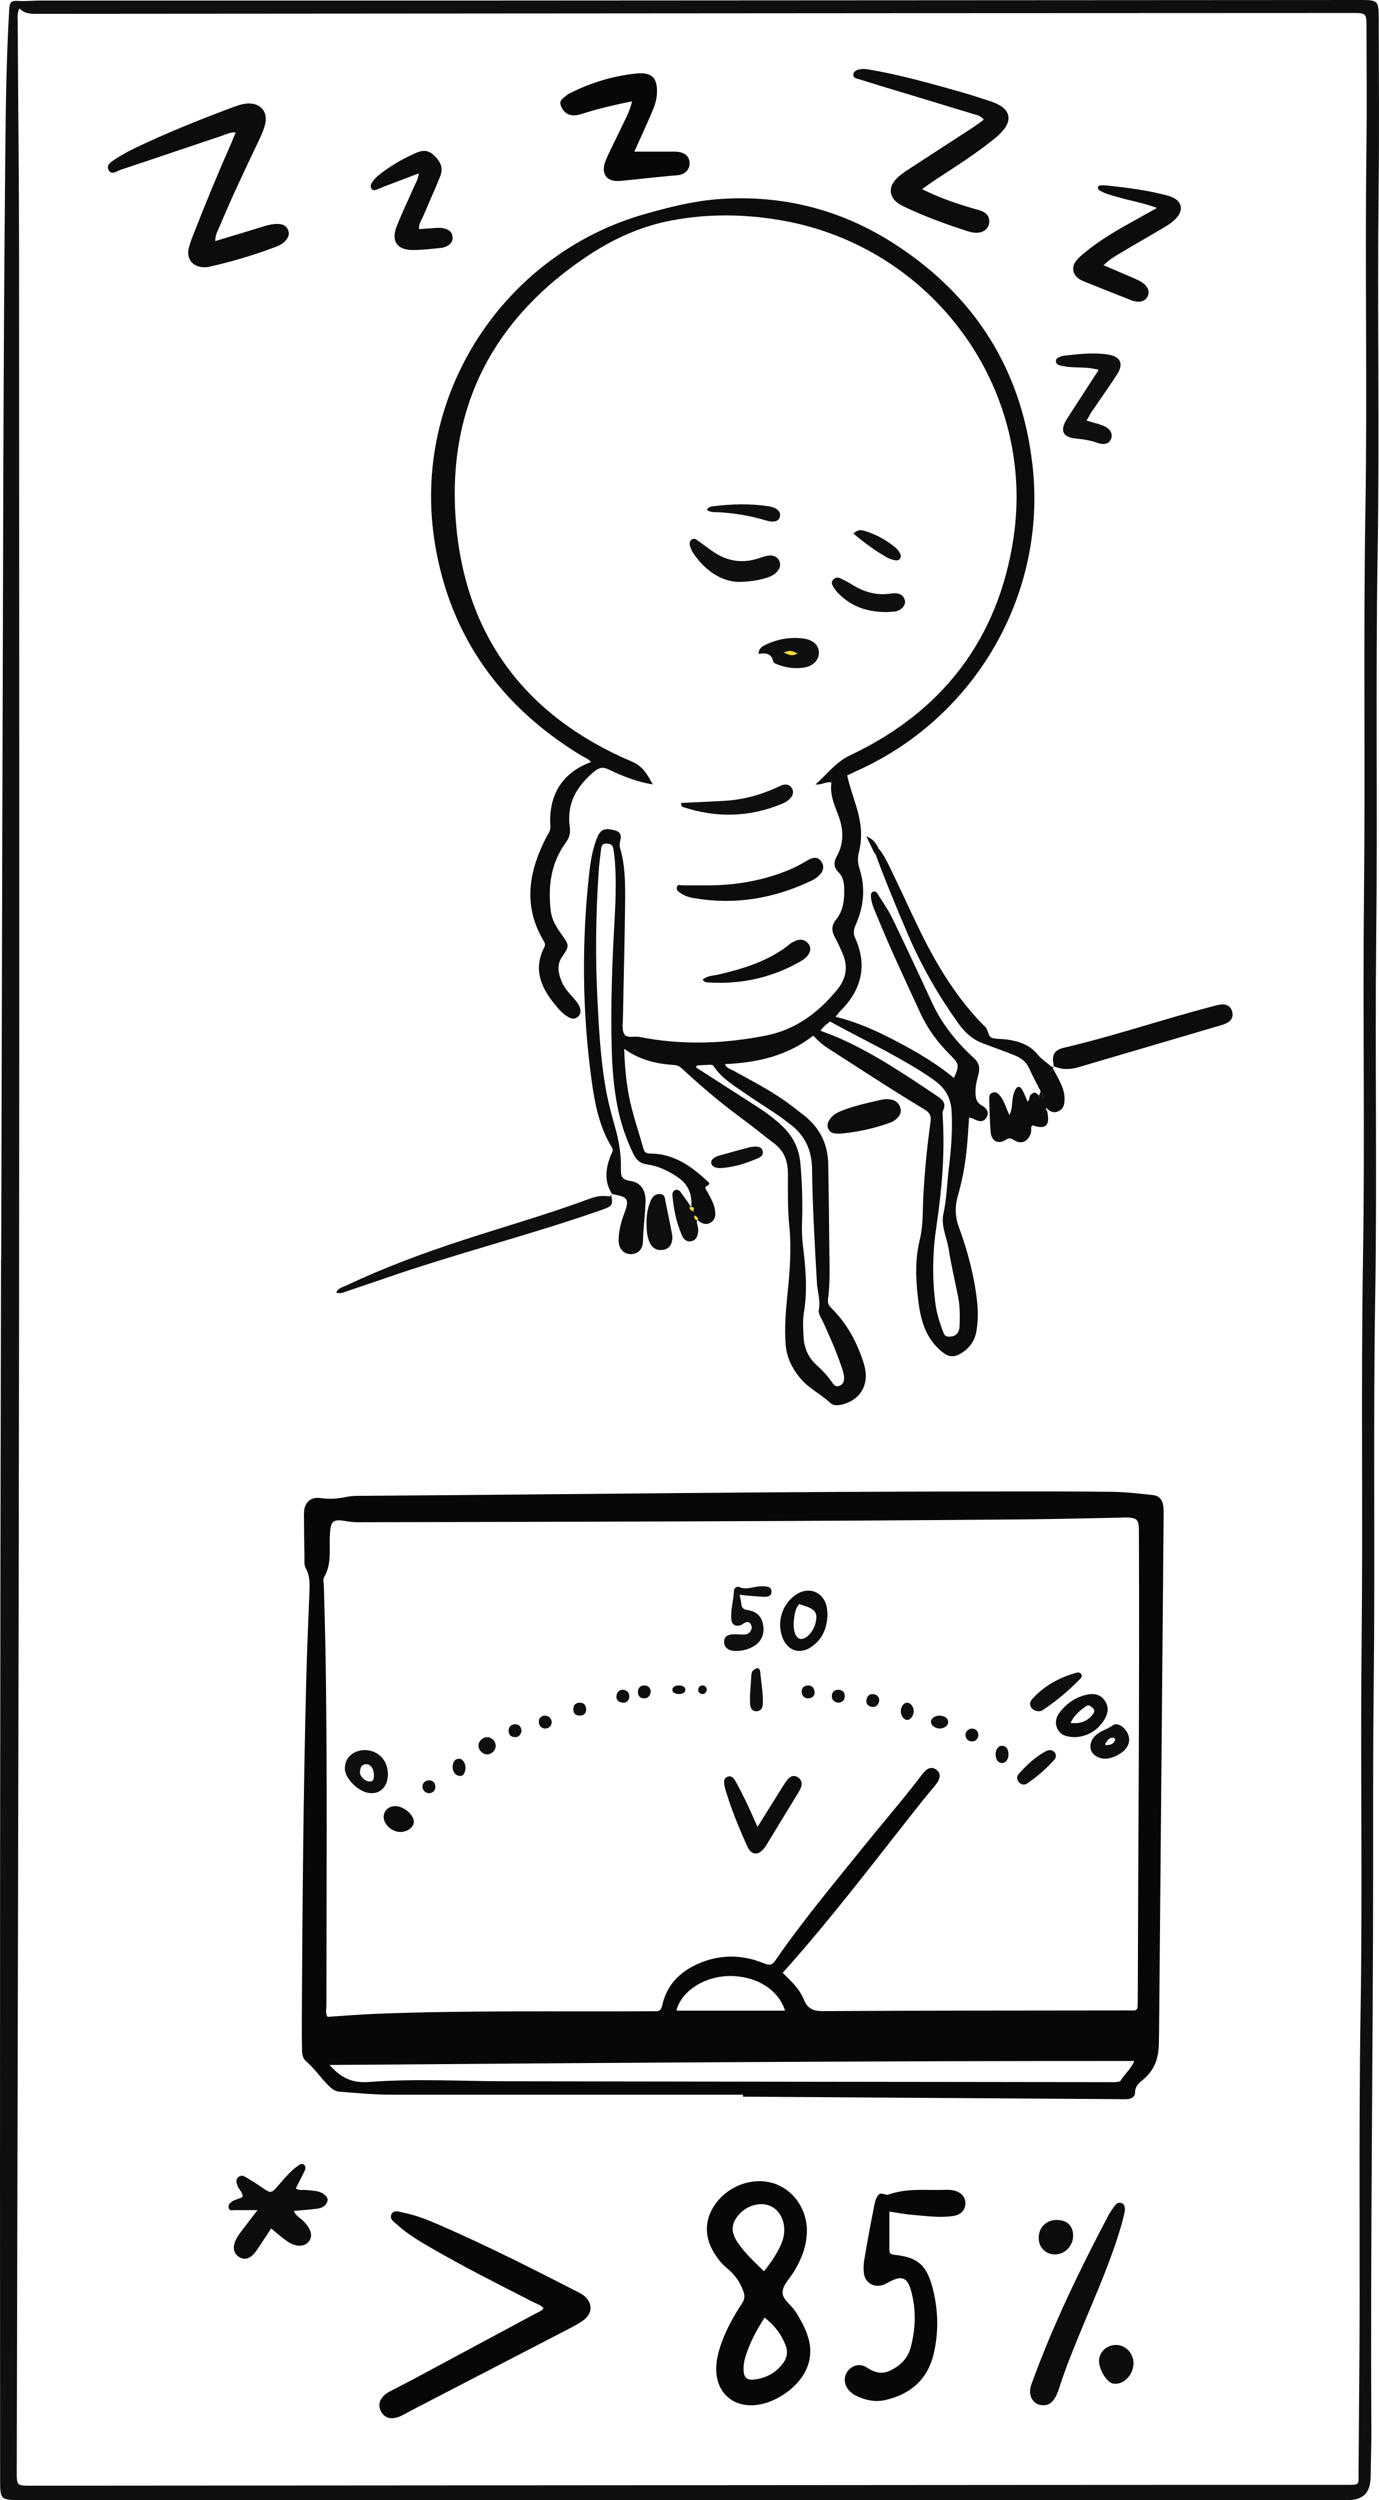 <svg width="320" height="580" viewBox="0 0 320 580" fill="none" xmlns="http://www.w3.org/2000/svg">
<path d="M0.275 292.235C0.439 230.989 0.579 169.731 0.778 108.485C0.86 82.805 1.012 57.137 1.269 31.458C1.374 21.664 1.573 11.859 2.145 2.078C2.227 0.63 2.578 0.105 4.097 0.21C5.862 0.327 7.639 0.128 9.404 0.128C42.784 0.128 76.153 0.128 109.533 0.128C178.258 0.082 246.971 0.035 315.683 0C319.727 0 319.926 0.14 319.938 4.214C319.961 17.381 320.078 30.547 319.914 43.714C319.587 71.997 320.148 100.291 319.681 128.574C319.19 158.245 319.681 187.929 319.353 217.601C319.049 245.323 319.575 273.057 319.12 300.78C318.629 330.918 319.12 361.057 318.769 391.196C318.605 405.67 318.652 420.132 318.64 434.606C318.617 477.444 317.986 520.283 318.231 563.121C318.255 566.95 318.114 570.767 318.056 574.596C317.998 578.342 316.35 580 312.598 580C248.373 580 184.137 580 119.912 580C81.576 580 43.252 579.977 4.915 579.977C0.077 579.977 0.03 579.93 0.03 575.167C-0.04 480.865 0.007 386.562 0.24 292.259L0.275 292.235ZM4.483 1.961C3.922 3.245 4.109 4.272 4.109 5.253C4.202 23.182 4.413 41.099 4.425 59.028C4.46 141.659 4.518 224.289 4.425 306.919C4.331 395.713 4.074 484.506 3.887 573.288C3.887 576.65 3.863 576.65 7.335 576.65C82.593 576.592 157.851 576.533 233.109 576.475C259.57 576.451 286.02 576.451 312.481 576.451C315.602 576.451 315.228 576.487 315.251 573.767C315.298 567.604 315.333 561.452 315.391 555.289C315.695 525.606 315.239 495.934 315.73 466.25C316.198 437.781 315.66 409.311 315.964 380.83C316.291 351.345 315.8 321.849 316.279 292.364C316.747 264.081 316.209 235.798 316.513 207.504C316.84 177.925 316.35 148.335 316.84 118.757C317.308 90.661 316.712 62.553 317.086 34.458C317.203 25.119 317.109 15.781 317.098 6.443C317.098 3.012 317.098 3.012 313.556 3.012C278.493 3.023 243.441 3.035 208.377 3.058C142.002 3.105 75.627 3.163 9.252 3.21C7.604 3.21 5.932 3.408 4.471 1.938L4.483 1.961Z" fill="#0F0F0F"/>
<path d="M172.4 485.946C145.186 485.946 117.961 485.946 90.747 485.946C86.728 485.946 82.742 485.546 78.734 485.238C77.614 485.146 76.918 484.495 76.198 483.787C74.383 481.994 72.955 479.835 71.002 478.156C70.18 477.448 70.089 476.397 70.077 475.381C70.054 473.188 70.02 470.995 70.032 468.802C70.18 442.314 70.386 415.815 71.071 389.339C71.231 382.943 71.539 376.558 71.767 370.174C71.847 368.003 72.087 365.822 70.922 363.766C70.557 363.115 70.66 362.155 70.648 361.344C70.591 358.055 70.546 354.765 70.534 351.476C70.534 350.379 70.625 349.283 71.436 348.403C72.27 347.501 73.286 347.387 74.451 347.547C76.461 347.832 78.448 347.684 80.435 347.261C81.234 347.09 82.068 347.033 82.879 347.021C132.659 346.69 182.427 345.971 232.206 346.005C240.886 346.005 249.565 345.971 258.232 346.085C261.35 346.13 264.479 346.507 267.585 346.839C268.887 346.976 269.71 347.867 269.915 349.192C270.029 349.911 270.029 350.642 270.029 351.373C269.675 391.384 269.321 431.395 268.967 471.406C268.967 472.319 268.91 473.233 268.91 474.147C268.887 477.391 267.928 480.189 265.359 482.359C264.422 483.147 263.394 483.89 263.394 485.432C263.394 486.46 262.481 486.951 261.464 486.985C260.642 487.019 259.82 486.985 258.998 486.974C230.139 486.78 201.27 486.597 172.411 486.403C172.411 486.254 172.411 486.106 172.411 485.957L172.4 485.946ZM181.627 457.677C183.512 459.538 185.51 461.332 186.515 463.844C187.337 465.889 188.628 466.563 190.9 466.551C214.551 466.414 238.213 466.426 261.864 466.391C262.229 466.391 262.595 466.392 262.96 466.414C263.634 466.449 263.965 466.117 263.988 465.466C264.011 464.918 264.022 464.37 264.022 463.822C264.114 427.648 264.456 391.475 264.285 355.302C264.274 352.424 263.954 352.093 261.03 352.024C260.756 352.024 260.482 352.058 260.208 352.07C252.899 352.207 245.602 352.401 238.293 352.47C186.595 352.938 134.908 353.029 83.21 353.143C82.297 353.143 81.406 353.075 80.492 352.915C77.192 352.321 76.746 352.789 76.552 356.01C76.347 359.323 77.066 362.772 75.205 365.89C74.885 366.427 75.148 367.33 75.159 368.049C75.296 373.532 75.468 379.003 75.559 384.485C75.981 411.338 75.753 438.202 75.742 465.055C75.742 466.015 75.456 467.031 75.993 467.876C79.921 467.625 83.736 467.317 87.561 467.168C108.38 466.357 129.198 466.7 150.028 466.586C150.668 466.586 151.307 466.563 151.947 466.586C152.872 466.631 153.397 466.414 153.637 465.329C154.768 460.121 158.251 456.957 163.047 455.141C167.775 453.348 172.537 453.553 177.208 455.438C178.316 455.883 179.035 456.089 179.903 454.833C186.173 445.718 193.276 437.243 200.208 428.642C204.787 422.954 209.583 417.437 214.003 411.612C215.145 410.104 216.173 409.796 217.212 410.504C218.354 411.292 218.343 412.526 217.121 414.045C216.036 415.393 214.894 416.706 213.82 418.065C203.257 431.361 193.059 444.953 181.616 457.677H181.627ZM76.472 479.036C79.282 482.245 81.954 483.273 85.688 482.988C96.252 482.177 106.861 482.805 117.447 482.828C164.109 482.919 210.771 482.965 257.433 483.033C257.981 483.033 258.529 483.067 259.078 483.01C259.42 482.976 259.923 482.908 260.06 482.679C260.939 481.16 262.435 480.029 263.2 478.122C200.95 478.099 138.985 478.567 76.461 479.047L76.472 479.036ZM182.176 466.449C180.622 461.446 175.266 458.271 169.031 458.419C163.287 458.556 158.091 461.96 156.949 466.449H182.176Z" fill="#070707"/>
<path d="M160.391 280.518C160.679 277.568 160.07 275.055 157.426 273.207C155.196 271.646 152.759 270.487 150.15 270.131C148.23 269.867 147.483 268.789 146.828 267.411C145.138 263.842 143.908 260.101 143.184 256.21C142.379 251.872 142.057 247.488 141.942 243.081C141.701 233.636 142.011 224.202 142.54 214.757C142.827 209.73 143.057 204.681 142.678 199.631C142.609 198.724 142.471 197.818 142.333 196.911C142.207 196.039 141.644 195.74 140.793 195.695C139.747 195.626 139.563 196.303 139.471 197.06C139.276 198.701 139.057 200.343 138.942 201.984C138.253 212.06 138.126 222.136 138.655 232.224C138.988 238.732 139.345 245.216 140.414 251.654C140.942 254.822 141.701 257.932 142.598 261.019C143.575 264.37 144.195 267.779 144.08 271.29C144.034 272.828 144.333 273.7 146.264 273.964C148.713 274.297 149.874 276.168 149.805 278.727C149.713 281.837 149.253 284.925 149.196 288.058C149.161 289.963 147.805 291.042 146.184 290.938C144.586 290.823 143.529 289.595 143.552 287.667C143.575 285.544 144.115 283.478 144.862 281.505C146.264 277.821 145.391 277.683 142.046 277.006L142.069 277.052C140.126 274.091 140.529 271.049 141.747 267.985C141.977 267.411 142.437 266.941 142 266.218C139 261.329 137.977 255.786 137.23 250.265C135.115 234.554 134.977 218.797 136.678 203.028C136.977 200.205 137.402 197.382 138.414 194.696C139.264 192.447 140.115 192.034 142.414 192.561C143.782 192.871 144.287 193.514 143.965 194.891C143.816 195.545 143.713 196.119 143.897 196.762C145.103 200.87 145.103 205.117 145.057 209.317C144.977 218.223 144.713 227.117 144.563 236.023C144.54 237.308 144.276 238.789 144.816 239.822C145.437 240.992 147.115 240.304 148.322 240.545C158.196 242.519 168.093 242.163 177.898 240.201C184.645 238.846 189.91 234.91 194.232 229.642C196.37 227.048 196.864 224.271 195.519 221.184C194.967 219.921 194.416 218.659 193.749 217.466C192.956 216.031 192.898 214.711 193.967 213.391C195.715 211.257 195.967 208.709 195.898 206.115C195.864 204.738 195.646 203.395 194.554 202.328C193.508 201.307 193.393 200.021 194.105 198.782C195.956 195.557 195.738 192.229 194.462 188.958C193.519 186.548 192.553 184.195 192.933 181.532C191.657 181.246 190.726 182.152 189.232 181.98C191.979 179.581 193.91 176.816 197.209 175.255C218.646 165.144 231.612 148.319 235.164 124.953C240.452 90.088 216.474 57.402 181.668 51.182C172.978 49.633 164.3 49.518 155.633 51.182C148.667 52.513 142.31 55.428 136.471 59.296C114.735 73.688 103.93 94.047 105.711 119.995C107.562 147.034 121.608 166.074 146.736 176.724C149.184 177.757 150.311 179.822 151.483 181.98C147.874 181.383 144.563 180.109 141.379 178.572C140.011 177.906 139.161 177.94 137.885 178.996C133.781 182.416 131.436 186.456 132.229 191.93C132.425 193.284 132.08 194.421 131.264 195.522C127.815 200.251 127.16 205.622 127.792 211.245C128.034 213.403 129.16 215.193 130.425 216.926C132.126 219.267 132.126 219.508 130.425 221.987C129.172 223.812 129.54 225.648 130.252 227.496C130.781 228.885 131.724 230.021 132.712 231.123C133.39 231.869 134.092 232.592 134.482 233.556C134.827 234.393 134.816 235.197 134.149 235.839C133.448 236.517 132.655 236.379 131.862 235.931C130.551 235.185 129.597 234.061 128.678 232.924C125.471 228.976 123.712 224.742 126.31 219.761C126.7 219.003 126.31 218.556 125.999 218.016C121.298 209.914 122.769 201.995 126.792 194.191C127.206 193.388 127.781 192.791 127.712 191.724C127.229 184.39 130.528 179.203 137.138 176.793C136.563 176.012 135.666 175.748 134.919 175.301C116.286 163.973 104.493 147.757 100.941 126.216C95.205 91.488 117.148 58.894 149.552 49.679C155.207 48.072 160.886 46.626 166.794 46.19C181.622 45.111 195.301 48.634 207.692 56.668C226.405 68.787 237.21 86.048 239.624 108.197C242.866 137.853 226.405 166.28 199.22 178.652C198.324 179.065 197.439 179.501 196.6 179.891C197.439 183.862 199.163 187.443 199.669 191.379C199.945 193.514 199.841 195.614 199.324 197.657C198.968 199.046 199.025 200.216 199.473 201.605C200.864 205.966 200.45 210.316 198.6 214.482C198.117 215.56 197.933 216.467 198.427 217.569C201.37 224.076 199.887 229.711 194.933 234.623C194.611 234.944 194.347 235.312 193.887 235.874C199.117 237.159 203.818 239.328 208.405 241.761C212.945 244.171 217.37 246.765 221.359 250.07C222.67 247.155 222.589 246.822 220.532 244.768C217.646 241.899 215.255 238.709 213.543 234.967C210.14 227.553 206.634 220.174 203.554 212.622C202.968 211.188 202.255 209.776 202.117 208.192C202.071 207.642 202.037 207.01 202.703 206.827C203.232 206.678 203.531 207.16 203.761 207.538C204.876 209.329 206.117 211.062 207.037 212.955C210.186 219.474 213.255 226.038 216.29 232.615C218.6 237.618 221.98 241.796 226.014 245.468C227.118 246.478 227.417 247.557 227.118 248.911C226.819 250.254 226.382 251.574 226.371 252.962C226.371 254.317 226.313 255.613 227.831 256.451C228.773 256.968 229.67 257.943 228.957 259.183C228.152 260.56 226.957 260.112 225.831 259.527C225.601 259.412 225.325 259.378 224.877 259.252C224.716 261.581 224.589 263.819 224.382 266.046C224.037 269.89 223.348 273.678 222.279 277.384C221.566 279.852 221.601 282.228 222.497 284.649C224.601 290.341 226.129 296.194 226.773 302.243C227.003 304.446 226.946 306.638 226.578 308.83C226.187 311.16 224.888 312.87 222.876 314.04C220.945 315.165 219.635 314.591 218.037 313.122C214.267 309.679 213.439 305.146 212.945 300.498C212.485 296.217 212.37 291.925 213.428 287.644C214.267 284.247 214.083 280.713 214.278 277.235C214.577 271.635 215.118 266.069 215.899 260.525C216.095 259.125 216.06 258.299 214.462 257.335C206.91 252.802 199.554 247.936 192.128 243.184C190.887 242.393 189.795 241.417 188.714 240.258C182.726 244.952 175.748 246.524 168.219 246.868C168.622 247.821 169.415 247.959 170.001 248.28C174.105 250.529 178.277 252.687 182.116 255.372C183.622 256.428 185.059 257.576 186.507 258.701C190.22 261.593 192.128 265.414 192.197 270.108C192.301 276.443 192.393 282.778 192.439 289.113C192.473 293.245 192.68 297.377 192.14 301.485C192.013 302.472 192.427 302.989 193.048 303.597C196.657 307.166 198.945 311.55 200.45 316.324C201.91 320.915 199.83 324.691 195.531 325.804C194.473 326.079 193.381 326.148 192.645 325.448C190.461 323.382 187.657 322.097 185.691 319.721C183.76 317.369 182.519 314.855 182.3 311.791C182.036 308.015 182.312 304.297 182.703 300.533C183.254 295.162 183.703 289.779 183.151 284.339C182.76 280.426 182.829 276.455 182.84 272.507C182.84 269.5 182.139 267.101 179.507 265.15C177.243 263.475 175.082 261.627 172.783 259.952C167.817 256.314 163.081 252.377 158.575 248.177C157.955 247.591 157.38 247.132 156.472 247.075C152.414 246.811 148.517 245.962 144.851 243.311C144.989 248.291 145.483 252.813 146.621 257.243C147.425 260.342 148.46 263.395 149.31 266.482C149.552 267.377 150 267.606 150.862 267.606C156.207 267.618 160.253 270.395 163.955 273.85C164.346 274.205 165.139 274.584 163.966 275.158C163.288 275.491 163.966 276.111 164.196 276.558C164.84 277.775 165.541 278.968 165.84 280.334C166.104 281.539 166.15 282.79 164.989 283.582C163.92 284.305 162.886 283.857 161.955 283.134L162.012 283.192C161.92 282.905 161.782 282.664 161.437 282.629V282.652C161.242 282.285 161.437 281.723 160.886 281.527L160.909 281.55C160.748 281.172 161.322 280.426 160.368 280.437L160.414 280.575L160.391 280.518ZM161.69 247.178C161.633 247.327 161.587 247.477 161.529 247.637C166.15 250.61 170.771 253.582 175.403 256.555C177.645 258.001 179.806 259.538 181.714 261.421C184.105 263.762 185.438 266.551 185.737 269.913C186.151 274.492 186.266 279.072 186.116 283.651C186.059 285.395 186.105 287.117 186.312 288.85C186.944 294.037 187.427 299.224 186.553 304.446C186.231 306.351 186.381 308.279 186.473 310.207C186.611 312.824 187.599 314.959 189.542 316.726C190.898 317.954 192.163 319.297 193.186 320.835C193.588 321.42 194.059 321.787 194.795 321.489C195.462 321.225 195.818 320.685 195.864 320.008C195.944 318.987 195.588 318.023 195.266 317.07C194.071 313.501 192.542 310.07 190.979 306.65C190.565 305.732 189.829 304.802 190.013 303.826C190.415 301.669 189.691 299.649 189.565 297.56C189.071 288.769 188.542 279.978 188.438 271.176C188.392 266.838 186.783 263.349 183.289 260.755C182.254 259.986 181.254 259.183 180.185 258.471C177.518 256.681 174.794 254.982 172.162 253.135C169.84 251.505 167.38 250.013 165.782 247.557C165.484 247.098 165.127 246.972 164.644 247.006C163.656 247.063 162.656 247.121 161.667 247.178H161.69ZM190.427 239.122C192.025 239.753 193.404 240.235 194.726 240.82C202.91 244.435 210.278 249.451 217.669 254.408C218.819 255.177 219.612 256.073 218.842 257.622C218.623 258.069 218.75 258.701 218.773 259.24C219.279 267.71 218.543 276.122 217.302 284.465C216.393 290.514 216.301 296.504 217.083 302.541C217.37 304.745 218.06 306.822 218.819 308.888C219.049 309.519 219.267 310.058 220.095 310.081C220.968 310.093 221.727 309.966 222.244 309.163C222.624 308.589 222.658 307.958 222.681 307.315C222.75 305.204 222.761 303.092 222.359 301.003C221.635 297.319 220.761 293.658 220.175 289.94C219.738 287.151 218.302 284.42 218.922 281.573C219.692 278.05 219.75 274.481 220.187 270.935C220.727 266.574 221.06 262.19 220.819 257.76C220.658 254.856 219.463 252.664 217.256 250.954C216.026 250.001 214.704 249.152 213.382 248.326C206.68 244.148 199.531 240.797 192.634 236.987C191.852 237.538 191.151 238.089 190.404 239.099L190.427 239.122Z" fill="#0C0C0C"/>
<path d="M187.244 517.654C187.198 521.005 186.025 523.995 184.34 526.827C183.372 528.451 181.709 530.019 181.595 531.7C181.47 533.427 183.645 534.701 184.636 536.303C185.934 538.379 187.118 540.489 187.711 542.892C188.223 544.979 188.121 547.01 187.38 549.007C185.581 553.881 179.386 558.078 174.147 557.999C169.569 557.931 166.414 554.806 166.209 550.068C166.107 547.687 166.733 545.419 167.542 543.208C168.703 540.06 170.355 537.15 172.188 534.352C172.826 533.381 172.894 532.648 172.461 531.441C171.664 529.23 170.377 527.571 168.612 526.116C167.485 525.202 166.596 524.04 165.811 522.81C163.134 518.624 163.487 514.078 166.779 510.321C170.081 506.553 175.491 505.03 179.898 506.632C184.328 508.245 187.244 512.589 187.266 517.643L187.244 517.654ZM177.29 526.906C178.759 525.067 179.864 523.431 180.775 521.671C181.481 520.306 181.994 518.873 181.994 517.304C181.994 514.597 180.502 512.284 178.292 511.584C175.924 510.84 172.974 511.844 171.266 513.988C169.603 516.063 169.58 517.902 171.3 520.407C172.94 522.788 175.069 524.739 177.29 526.917V526.906ZM177.438 537.635C175.548 540.557 174.01 543.456 173.008 546.638C172.678 547.676 172.507 548.736 172.541 549.819C172.609 551.5 173.27 552.2 174.887 552.031C177.814 551.726 180.228 550.406 181.902 547.947C182.722 546.751 182.802 545.386 182.301 544.077C181.322 541.527 179.705 539.429 177.427 537.646L177.438 537.635Z" fill="#070707"/>
<path d="M126.13 535.501C125.553 534.74 124.648 534.51 123.867 534.118C115.868 530.037 107.835 526.003 100.05 521.496C97.301 519.906 94.552 518.28 92.187 516.113C91.497 515.48 90.286 514.823 90.84 513.681C91.383 512.575 92.639 513.105 93.544 513.29C96.305 513.843 98.93 514.846 101.51 515.964C112.576 520.759 123.347 526.199 134.084 531.709C134.571 531.962 135.057 532.216 135.487 532.55C137.501 534.141 137.569 536.596 135.533 538.152C134.379 539.028 133.077 539.697 131.788 540.365C120.19 546.382 108.581 552.387 96.984 558.393C95.773 559.015 94.585 559.684 93.375 560.306C91.123 561.47 89.347 561.159 88.43 559.453C87.491 557.713 88.215 555.984 90.456 554.785C92.379 553.759 94.325 552.802 96.249 551.765C105.606 546.751 114.963 541.725 124.32 536.7C124.954 536.366 125.666 536.135 126.142 535.501H126.13Z" fill="#070707"/>
<path d="M206.382 513.069C206.382 516.185 206.382 519.074 206.382 521.962C206.382 522.744 206.667 522.993 207.485 523.084C212.886 523.628 214.967 525.384 216.366 530.606C217.719 535.681 217.866 540.847 216.695 545.945C215.319 551.938 211.351 555.438 205.404 556.786C202.983 557.33 200.708 556.786 198.537 555.721C197.98 555.449 197.457 555.03 197.036 554.577C195.819 553.252 195.706 551.428 196.695 550.091C197.695 548.743 199.526 548.188 201.061 549.185C202.88 550.374 204.574 550.929 206.644 549.91C208.975 548.766 210.669 547.089 211.328 544.563C212.488 540.19 212.636 535.783 211.408 531.41C210.533 528.295 209.27 527.853 206.405 529.337C205.928 529.586 205.461 529.892 204.95 530.062C202.835 530.787 200.799 529.643 200.481 527.445C200.333 526.392 200.379 525.259 200.561 524.205C201.243 520.184 201.971 516.185 202.767 512.186C202.96 511.223 203.108 510.215 203.699 509.365C204.438 508.289 205.37 509.41 206.212 509.104C210.521 507.541 215.024 508.187 219.458 508.006C220.084 507.983 220.743 508.028 221.357 508.164C223.04 508.549 224.041 509.705 224.029 511.155C224.018 512.616 223.04 513.794 221.3 514.066C218.128 514.565 214.944 514.078 211.783 513.828C210.066 513.692 208.372 513.353 206.405 513.058L206.382 513.069Z" fill="#070707"/>
<path d="M49.952 55.924C53.911 54.731 57.573 53.629 61.235 52.505C62.38 52.149 63.535 51.885 64.737 51.965C65.71 52.034 66.488 52.436 66.877 53.411C67.278 54.421 66.831 55.201 66.202 55.901C65.572 56.59 64.737 56.98 63.867 57.312C58.901 59.194 53.82 60.697 48.636 61.868C48.19 61.971 47.732 62.017 47.274 61.994C44.7 61.914 43.212 60.066 43.795 57.576C44.07 56.429 44.516 55.304 44.951 54.203C47.686 47.203 50.547 40.261 53.591 33.387C53.946 32.572 54.266 31.746 54.69 30.725C53.431 30.622 52.527 31.15 51.623 31.448C43.738 34.087 35.865 36.784 27.969 39.4C27.111 39.687 25.944 40.685 25.246 39.515C24.513 38.276 25.806 37.541 26.665 36.979C28.026 36.072 29.468 35.246 30.944 34.535C38.451 30.92 46.164 27.811 53.969 24.907C55.17 24.46 56.372 24.024 57.688 24.001C60.48 23.955 62.151 25.917 61.556 28.671C61.201 30.289 60.457 31.769 59.748 33.261C56.715 39.63 53.683 45.998 50.971 52.516C50.559 53.503 49.941 54.432 49.952 55.924Z" fill="#0C0C0C"/>
<path d="M213.951 43.877C217.94 45.855 221.803 47.193 225.735 48.336C226.526 48.565 227.351 48.736 228.085 49.091C229.162 49.617 229.712 50.543 229.541 51.789C229.38 52.955 228.371 53.836 227.065 53.973C226.228 54.064 225.414 53.916 224.623 53.664C219.648 52.075 214.765 50.28 210.031 48.062C209.378 47.753 208.713 47.398 208.14 46.953C206.432 45.592 206.237 43.58 207.635 41.887C208.575 40.744 209.825 39.944 211.04 39.143C215.866 35.988 220.714 32.866 225.54 29.722C226.457 29.128 227.317 28.464 228.291 27.767C227.569 26.761 226.537 26.658 225.632 26.383C218.468 24.188 211.28 22.027 204.105 19.855C202.351 19.329 200.62 18.746 198.866 18.254C198.339 18.105 198.053 17.888 198.03 17.385C198.018 16.882 198.305 16.527 198.752 16.322C199.806 15.83 200.895 16.002 201.984 16.184C208.942 17.385 215.717 19.306 222.502 21.204C224.875 21.867 227.225 22.645 229.575 23.411C230.354 23.662 231.134 23.959 231.856 24.36C234.309 25.709 234.71 27.824 232.934 30.042C231.902 31.346 230.572 32.34 229.277 33.346C225.506 36.251 221.494 38.823 217.505 41.419C216.381 42.15 215.304 42.939 213.951 43.877Z" fill="#0C0C0C"/>
<path d="M241.451 253.1C240.589 251.394 239.648 249.711 238.877 247.958C238.152 246.31 236.927 245.399 235.34 244.776C232.902 243.808 230.42 242.943 227.971 241.998C225.533 241.064 223.844 239.45 222.382 237.409C217.733 230.907 213.777 224.013 210.625 216.645C207.961 210.408 205.365 204.148 203.029 197.772C203.517 197.715 203.88 197.484 204.05 197C205.603 199.052 206.578 201.439 207.7 203.733C209.82 208.102 211.793 212.541 213.958 216.888C217.858 224.716 222.438 232.094 228.662 238.274C229.467 239.069 229.173 240.545 230.374 240.833C231.417 241.087 232.54 240.995 233.605 241.145C236.338 241.537 238.866 242.298 240.759 244.603C241.723 245.768 243.049 246.621 244.206 247.612L244.16 247.566C244.84 248.834 245.566 250.068 246.167 251.371C246.666 252.432 247.006 253.573 247.028 254.783C247.04 255.913 246.949 257.02 245.883 257.654C244.716 258.357 243.695 257.989 242.811 257.032C242.698 257.101 242.664 257.193 242.709 257.297C242.834 257.539 243.015 257.758 243.06 258.012C243.65 261.217 242.664 262.081 239.557 261.044C239.07 261.551 239.41 262.231 239.229 262.819C238.571 264.848 237.029 265.609 235.249 264.468C234.399 263.926 234.082 263.995 233.277 264.491C231.565 265.54 230.057 264.675 229.875 262.577C229.671 260.11 229.637 257.631 229.547 255.152C229.524 254.495 229.547 253.803 230.25 253.504C231.066 253.158 231.621 253.665 232.098 254.253C233.095 255.475 233.435 257.02 234.24 258.703C234.784 257.527 234.83 256.49 234.92 255.487C235 254.564 235.159 253.654 235.578 252.835C236.02 251.959 236.689 251.901 237.188 252.766C237.687 253.631 238.015 254.587 238.424 255.51C239.058 255.256 238.73 254.495 239.093 254.08C239.784 253.285 240.408 253.25 241.008 254.161C241.111 254.622 241.292 255.095 241.847 254.887C242.006 254.83 242.017 254.265 242.029 253.93C242.029 253.55 241.813 253.273 241.462 253.1H241.451Z" fill="#0C0C0C"/>
<path d="M146.677 23.498C142.749 24.299 139.24 25.111 135.79 26.182C134.823 26.488 133.855 26.853 132.795 26.747C131.419 26.606 130.627 25.747 130.16 24.546C129.647 23.228 130.755 22.745 131.501 22.098C131.781 21.862 132.119 21.686 132.457 21.521C137.259 19.131 142.317 17.601 147.621 17.06C151.386 16.672 152.703 18.155 152.423 22.003C152.307 23.628 151.689 25.111 151.059 26.559C149.882 29.301 148.623 32.008 147.201 35.175C150.29 35.175 153.111 35.175 155.932 35.175C156.211 35.175 156.491 35.151 156.771 35.175C158.741 35.269 159.848 36.093 160.011 37.576C160.186 39.141 159.09 40.518 157.086 40.671C152.633 41.001 148.204 41.601 143.763 41.978C140.686 42.237 139.334 40.189 140.557 37.234C141.676 34.563 143.063 31.997 144.287 29.372C145.115 27.595 146.117 25.899 146.665 23.522L146.677 23.498Z" fill="#070707"/>
<path d="M261.029 512.94C260.811 513.837 260.57 514.985 260.237 516.121C257.954 524.062 254.603 531.616 251.435 539.239C249.381 544.181 247.338 549.123 245.709 554.223C245.433 555.075 245.077 555.939 244.561 556.666C243.758 557.802 242.576 558.256 241.175 557.859C239.833 557.484 239.018 556.257 239.029 554.735C239.029 553.905 239.328 553.144 239.615 552.372C244.458 539.148 250.586 526.493 257.15 514.042C257.575 513.247 258.103 512.497 258.631 511.758C259.021 511.213 259.583 510.816 260.272 511.088C260.972 511.349 261.064 512.02 261.018 512.94H261.029Z" fill="#0C0C0C"/>
<path d="M62.932 516.959C61.927 518.479 61.058 519.831 60.156 521.171C59.756 521.768 59.356 522.387 58.864 522.917C57.756 524.099 56.568 524.302 55.459 523.581C54.362 522.872 53.974 521.644 54.477 520.236C54.934 518.941 55.813 517.882 56.625 516.801C57.528 515.607 58.442 514.436 59.756 512.724C57.47 512.724 55.871 512.724 54.26 512.724C53.837 512.724 53.311 512.927 53.105 512.341C52.9 511.767 53.128 511.305 53.585 510.922C54.351 510.257 55.402 510.167 56.293 509.661C56.373 508.557 55.391 507.937 55.094 507.014C54.854 506.293 54.637 505.64 55.322 505.043C55.928 504.513 56.556 504.772 57.093 505.099C58.339 505.842 59.573 506.62 60.761 507.442C62.91 508.906 62.898 508.928 64.658 506.912C66.029 505.347 67.332 503.714 69.057 502.497C69.48 502.193 70.006 501.754 70.531 502.171C71.011 502.554 70.908 503.162 70.668 503.669C70.017 505.02 69.32 506.349 68.646 507.667C69.469 508.264 70.211 507.971 70.908 508.05C71.811 508.151 72.737 508.163 73.628 508.354C75.102 508.669 76.21 509.706 76.005 510.562C75.708 511.778 74.668 512.251 73.548 512.397C71.834 512.623 70.108 512.724 68.2 512.893C68.612 514.087 69.754 514.571 70.52 515.371C72.279 517.218 72.668 518.862 71.56 520.124C70.52 521.306 68.543 521.272 66.578 519.91C65.389 519.087 64.315 518.108 62.921 516.981L62.932 516.959Z" fill="#0C0C0C"/>
<path d="M268.513 48.264C265.344 47.066 262.583 46.64 259.915 45.869C258.307 45.408 256.665 45.051 255.208 44.21C254.999 44.095 254.777 43.807 254.766 43.589C254.742 43.139 255.103 43.001 255.5 43.001C255.966 43.001 256.432 42.99 256.898 43.036C261.43 43.52 265.95 44.084 270.366 45.224C270.995 45.385 271.636 45.558 272.206 45.834C274.21 46.813 274.607 48.632 273.173 50.36C272.276 51.442 271.088 52.191 269.888 52.893C266.626 54.839 263.317 56.716 260.055 58.662C258.727 59.457 257.364 60.24 256.094 61.529C258.587 62.6 260.859 63.568 263.119 64.546C264.051 64.95 264.995 65.364 265.729 66.101C266.521 66.896 266.812 67.851 266.253 68.865C265.764 69.751 264.867 70.085 263.876 69.982C263.329 69.924 262.781 69.763 262.257 69.556C258.715 68.162 255.185 66.757 251.655 65.341C251.224 65.168 250.793 64.984 250.42 64.719C248.847 63.602 248.568 61.932 249.791 60.413C250.362 59.699 251.107 59.111 251.818 58.524C255.476 55.495 259.601 53.169 263.737 50.878C265.181 50.072 266.626 49.266 268.502 48.229L268.513 48.264Z" fill="#0C0C0C"/>
<path d="M244.064 247.876C244.506 247.761 244.575 247.497 244.494 247.071C244.018 244.736 244.633 243.586 246.899 243.057C258.366 240.378 269.496 236.571 280.882 233.592C281.777 233.362 282.671 233.075 283.589 233.006C284.704 232.937 285.576 233.5 285.913 234.604C286.238 235.697 285.878 236.64 284.89 237.215C284.263 237.583 283.531 237.79 282.822 237.997C271.983 241.194 261.143 244.38 250.303 247.566C248.502 248.095 246.678 248.221 244.877 247.485C244.436 247.301 244.204 247.485 244.029 247.842L244.076 247.888L244.064 247.876Z" fill="#0C0C0C"/>
<path d="M97.205 40.207C94.366 41.282 91.876 42.222 89.397 43.172C88.723 43.433 88.073 43.716 87.411 43.987C86.962 44.169 86.491 44.214 86.199 43.784C85.941 43.388 85.997 42.867 86.233 42.493C86.625 41.905 87.074 41.305 87.613 40.852C90.339 38.611 93.368 36.857 96.576 35.453C98.001 34.831 99.314 34.695 100.727 36.053C102.231 37.491 102.915 38.939 102.175 40.83C100.952 43.931 99.549 46.964 98.259 50.032C97.855 51.005 97.149 51.888 97.238 53.155C98.506 53.065 99.751 52.974 100.997 52.884C101.894 52.816 102.792 52.827 103.644 53.178C104.463 53.506 104.968 54.084 105.024 55C105.08 55.906 104.665 56.585 103.891 56.992C103.42 57.241 102.893 57.468 102.377 57.513C100.144 57.728 97.912 58.011 95.679 58C92.179 57.988 90.743 55.917 92.01 52.635C93.2 49.522 94.68 46.523 96.016 43.467C96.408 42.561 96.98 41.735 97.194 40.196L97.205 40.207Z" fill="#0C0C0C"/>
<path d="M141.799 277C142.323 279.768 142.175 279.79 138.962 280.913C122.467 286.653 105.506 290.907 89.022 296.658C86.197 297.644 83.338 298.575 80.501 299.55C79.727 299.811 78.998 300.219 78.029 299.856C78.462 298.801 79.499 298.62 80.33 298.234C89.216 294.026 98.42 290.623 107.761 287.583C117.353 284.464 127.07 281.696 136.536 278.191C137.994 277.647 139.486 277.25 141.081 277.533C141.491 277.613 141.776 277.51 141.822 277.045L141.799 277Z" fill="#0F0F0F"/>
<path d="M252.127 97.582C253.608 98.023 254.84 98.29 255.993 98.754C257.564 99.38 258.254 100.552 257.881 101.665C257.474 102.872 256.366 103.336 254.704 102.744C253.065 102.164 251.403 101.897 249.685 101.735C246.531 101.433 245.864 99.844 247.662 97.06C250.036 93.371 252.421 89.706 254.942 85.82C252.93 85.205 251.053 85.298 249.199 85.205C248.024 85.147 246.859 85.054 245.729 84.695C245.356 84.579 245.085 84.312 245.039 83.929C244.971 83.407 245.254 83.059 245.718 82.885C246.057 82.758 246.396 82.572 246.735 82.537C250.239 82.154 253.743 81.691 257.259 82.282C260.017 82.734 260.786 84.405 259.248 86.806C257.361 89.741 255.326 92.571 253.37 95.471C252.963 96.074 252.636 96.724 252.127 97.605V97.582Z" fill="#0F0F0F"/>
<path d="M163.107 205.387C170.189 205.508 177.083 204.389 183.661 201.567C185.042 200.971 186.33 200.18 187.652 199.45C188.776 198.83 189.853 198.732 190.625 199.924C191.375 201.068 191.012 202.187 190.11 203.063C189.572 203.586 188.928 204.024 188.249 204.34C179.517 208.477 170.423 210.009 160.907 208.331C159.795 208.136 158.718 207.771 157.781 207.102C157.313 206.773 156.845 206.323 157.103 205.666C157.337 205.082 157.898 205.387 158.332 205.387C159.923 205.387 161.515 205.387 163.107 205.387Z" fill="#0C0C0C"/>
<path d="M163.029 227.269C164.17 226.309 165.513 226.362 166.699 226.088C172.761 224.675 178.609 222.851 183.419 218.908C183.746 218.634 184.175 218.454 184.571 218.275C185.688 217.78 186.727 217.948 187.495 218.823C188.262 219.709 188.161 220.721 187.461 221.617C187.1 222.081 186.625 222.514 186.106 222.819C179.343 226.805 171.96 228.46 164 227.891C163.831 227.88 163.65 227.817 163.503 227.722C163.357 227.638 163.255 227.49 163.029 227.258V227.269Z" fill="#0C0C0C"/>
<path d="M171.238 135C167.502 134.845 163.79 132.553 161.002 128.519C160.739 128.137 160.499 127.719 160.328 127.277C160.054 126.561 159.757 125.749 160.488 125.188C161.116 124.711 161.699 125.248 162.213 125.618C163.344 126.418 164.452 127.277 165.594 128.053C168.77 130.202 172.186 130.727 175.819 129.593C176.516 129.378 177.213 129.103 177.921 128.948C179.36 128.638 180.514 129.175 180.903 130.273C181.291 131.383 180.777 132.493 179.486 133.341C178.149 134.212 174.665 135.024 171.249 134.988L171.238 135Z" fill="#0F0F0F"/>
<path d="M194.972 262.989C193.743 263 192.801 262.989 192.277 261.996C191.716 260.936 192.193 260.068 192.861 259.278C193.588 258.421 194.626 257.936 195.687 257.53C198.597 256.425 201.65 255.782 204.691 255.094C205.228 254.97 205.824 254.993 206.384 255.027C207.648 255.128 208.519 255.782 208.9 256.91C209.294 258.083 208.745 259.019 207.803 259.752C207.446 260.034 207.016 260.26 206.587 260.429C202.771 261.838 198.8 262.65 194.972 263V262.989Z" fill="#0C0C0C"/>
<path d="M158.041 186.283C161.322 186.127 164.546 185.97 167.77 185.803C171.979 185.602 175.979 184.586 179.794 182.89C180.293 182.667 180.792 182.432 181.302 182.22C182.264 181.83 183.18 181.919 183.737 182.812C184.27 183.66 184.038 184.531 183.331 185.256C182.821 185.792 182.195 186.171 181.51 186.461C173.95 189.609 166.285 189.787 158.516 187.232C158.238 187.142 158.064 186.93 158.029 186.272L158.041 186.283Z" fill="#0F0F0F"/>
<path d="M176.029 151.686C176.063 150.349 176.959 149.904 177.811 149.502C180.523 148.23 183.404 147.752 186.385 148.121C188.727 148.404 190.094 149.773 190.027 151.545C189.96 153.316 188.503 154.642 186.261 154.914C184.379 155.142 182.529 154.914 180.747 154.273C180.266 154.099 179.503 153.816 179.436 153.479C179.055 151.577 177.699 151.425 176.029 151.697V151.686ZM181.767 151.425C182.731 151.708 183.684 151.914 185.174 151.577C183.673 151.121 182.709 151.24 181.767 151.425Z" fill="#0F0F0F"/>
<path d="M205.44 141.989C200.794 141.945 197.286 140.47 194.465 137.575C193.967 137.065 193.552 136.455 193.197 135.834C192.924 135.347 192.972 134.803 193.434 134.382C193.896 133.971 194.441 133.883 194.998 134.16C195.828 134.57 196.681 134.97 197.452 135.457C200.285 137.276 203.331 138.252 206.803 137.675C207.076 137.631 207.372 137.631 207.645 137.631C208.83 137.62 209.648 138.13 209.968 139.194C210.253 140.137 209.518 141.235 208.344 141.69C208.084 141.789 207.799 141.867 207.526 141.889C206.685 141.956 205.832 141.978 205.429 142L205.44 141.989Z" fill="#0F0F0F"/>
<path d="M258.923 544C261.195 544 263.007 545.871 263.029 548.213C263.051 550.61 261.151 552.898 259.054 552.996C258.792 553.007 258.53 552.996 258.268 552.952C256.772 552.679 254.905 549.527 255.036 547.491C255.156 545.554 256.881 544 258.923 544Z" fill="#0C0C0C"/>
<path d="M150.045 283.069C150.058 282.071 150.235 280.32 150.944 278.661C151.324 277.768 151.893 276.955 153.108 277.002C154.399 277.06 154.285 278.081 154.45 278.858C154.969 281.317 155.463 283.777 155.944 286.236C156.032 286.688 156.057 287.164 155.994 287.616C155.83 288.811 155.235 289.751 153.817 289.96C152.438 290.168 151.438 289.554 150.868 288.452C150.109 287.001 150.007 285.412 150.033 283.057L150.045 283.069Z" fill="#0F0F0F"/>
<path d="M164.029 118.28C164.393 117.534 165.034 117.511 165.64 117.431C169.856 116.903 174.061 116.811 178.276 117.431C180.207 117.718 181.212 118.601 181.002 119.749C180.792 120.93 179.667 121.32 177.691 120.724C174.204 119.668 170.662 119.083 167.053 118.842C166.06 118.773 164.956 118.98 164.04 118.28H164.029Z" fill="#0F0F0F"/>
<path d="M249.029 518.572C249.066 520.896 247.242 522.9 244.987 522.995C242.806 523.102 241.093 521.513 241.032 519.307C240.958 516.876 242.634 515.074 245.061 515.003C247.476 514.932 248.992 516.283 249.029 518.56V518.572Z" fill="#0C0C0C"/>
<path d="M167.05 271C166.938 270.979 166.48 270.969 166.067 270.845C164.961 270.514 164.67 269.459 165.531 268.745C165.911 268.424 166.436 268.207 166.927 268.073C169.218 267.411 171.519 266.79 173.821 266.18C174.245 266.066 174.692 266.024 175.139 266.004C175.988 265.973 176.792 266.118 176.993 267.038C177.161 267.783 176.725 268.331 176.021 268.631C173.273 269.821 170.447 270.803 167.05 271Z" fill="#0F0F0F"/>
<path d="M161.898 282.668C161.406 283.617 162.093 284.505 162.024 285.442C161.944 286.61 161.669 287.596 160.535 287.924C159.516 288.216 158.703 287.632 158.29 286.696C156.962 283.702 156.297 280.515 156.034 277.23C155.988 276.694 156.286 276.244 156.698 276.062C157.134 275.879 157.626 276.123 157.912 276.512C158.749 277.643 159.55 278.799 160.352 279.955L160.306 279.809C160.26 280.32 160.409 280.734 160.845 280.989L160.822 280.965C161.016 281.366 161.2 281.768 161.394 282.157V282.133C161.509 282.401 161.349 282.972 161.956 282.729L161.898 282.668Z" fill="#0F0F0F"/>
<path d="M198.041 123.782C199.106 122.686 200.066 122.98 200.921 123.251C203.437 124.053 205.72 125.313 207.768 127.01C208.049 127.246 208.318 127.528 208.529 127.823C208.915 128.377 209.266 129.013 208.822 129.637C208.459 130.144 207.792 130.015 207.253 129.873C206.808 129.767 206.352 129.602 205.942 129.378C203.168 127.847 200.64 125.95 198.029 123.782H198.041Z" fill="#0F0F0F"/>
<path d="M204.029 197.209C203.849 197.705 203.463 197.953 202.945 198C202.306 196.667 201.668 195.333 201.029 194C202.644 194.59 203.463 195.794 204.029 197.209Z" fill="#0F0F0F"/>
<path d="M241.474 253C241.818 253.176 242.04 253.478 242.029 253.906C242.029 254.27 242.007 254.899 241.851 254.949C241.318 255.163 241.129 254.66 241.029 254.157C241.307 253.843 241.462 253.453 241.474 253Z" fill="#0F0F0F"/>
<path d="M160.968 281C160.201 280.784 159.965 280.433 160.044 280C161.695 279.99 160.712 280.65 160.968 281Z" fill="#FFDF3B"/>
<path d="M162.029 282.91C160.989 283.281 161.249 282.409 161.029 282C161.629 282.056 161.869 282.446 162.029 282.91Z" fill="#FFDF3B"/>
<path d="M182.029 151.346C182.858 150.954 183.707 150.715 185.029 151.651C183.717 152.325 182.878 151.912 182.029 151.346Z" fill="#FFDF3B"/>
<path d="M175.774 423.836C177.926 420.382 179.788 417.385 181.662 414.412C182.041 413.805 182.431 413.176 182.922 412.65C183.524 412.021 184.271 411.758 185.096 412.273C185.988 412.833 186.222 413.68 185.877 414.64C185.665 415.235 185.308 415.773 184.985 416.31C182.676 420.108 180.368 423.893 178.049 427.679C177.859 427.988 177.692 428.308 177.469 428.594C175.986 430.539 174.38 430.504 173.365 428.251C171.436 423.951 169.641 419.581 168.291 415.029C168.236 414.858 168.213 414.675 168.18 414.492C167.979 413.565 167.801 412.547 168.894 412.158C169.819 411.827 170.366 412.662 170.756 413.359C171.592 414.858 172.373 416.402 173.12 417.946C173.967 419.719 174.748 421.526 175.785 423.813L175.774 423.836Z" fill="#0C0C0C"/>
<path d="M192.029 374.596C191.904 377.825 190.764 380.469 188.073 382.19C185.473 383.851 182.759 382.88 181.619 379.99C180.137 376.257 181.528 371.951 184.892 369.822C187.89 367.926 191.265 369.447 191.881 372.981C191.972 373.531 191.984 374.092 192.029 374.596ZM185.45 372.115C184.55 373.191 184.39 374.502 184.23 375.789C183.945 378.141 184.595 379.99 185.69 380.2C186.967 380.446 188.768 378.574 189.259 376.491C189.76 374.362 189.281 373.461 187.229 372.723C186.636 372.513 186.043 372.314 185.45 372.115Z" fill="#0C0C0C"/>
<path d="M171.619 369.981C171.804 370.907 171.977 371.446 172.012 371.997C172.081 372.993 172.473 373.356 173.512 373.52C175.728 373.872 176.824 375.114 177.113 377.13C177.424 379.252 176.582 381.01 174.701 382.029C173.373 382.744 171.931 383.061 170.442 382.99C168.884 382.92 168.007 382.064 168.03 380.857C168.064 379.627 168.872 379.088 170.615 379.134C171.354 379.158 172.081 379.216 172.819 379.181C173.396 379.158 173.87 378.877 174.181 378.361C174.516 377.833 174.516 377.306 174.204 376.779C173.835 376.157 173.316 376.228 172.785 376.486C172.462 376.65 172.173 376.931 171.838 377.036C170.627 377.4 169.807 376.896 169.703 375.642C169.507 373.403 170.234 371.223 170.315 368.996C170.338 368.422 171.042 367.941 171.538 368.164C173.131 368.891 174.608 368.129 176.132 368.035C176.316 368.035 176.501 368 176.686 368C177.69 368.023 179.063 367.918 179.029 369.266C178.994 370.625 177.586 370.45 176.605 370.403C175.058 370.332 173.523 370.145 171.608 369.981H171.619Z" fill="#0F0F0F"/>
<path d="M249.58 403C247.573 402.977 246.044 402.591 245.309 400.895C244.632 399.327 245.274 397.947 246.289 396.765C247.911 394.871 249.93 393.584 252.416 393.104C254.003 392.8 255.415 393.128 256.372 394.531C257.317 395.912 257.177 397.385 256.372 398.766C254.785 401.479 252.346 402.813 249.568 403H249.58ZM248.413 399.701C250.735 399.97 252.299 399.304 253.536 397.771C253.909 397.315 254.143 396.777 253.629 396.286C253.174 395.865 252.684 395.315 251.961 395.853C250.63 396.824 249.323 397.807 248.413 399.701Z" fill="#0C0C0C"/>
<path d="M90.029 411.715C89.944 412.614 89.846 413.63 89.173 414.529C88.341 415.643 87.203 416.146 85.686 415.964C83.165 415.664 80.119 412.667 80.033 410.42C79.96 408.493 80.999 406.974 82.859 406.31C84.78 405.614 87.032 406.117 88.451 407.541C89.442 408.525 90.029 410.045 90.029 411.715ZM86.775 411.907C86.811 410.43 86.028 409.242 85.013 409.275C83.655 409.328 83.606 410.313 83.532 411.137C83.459 412.025 84.658 413.213 85.661 413.277C86.873 413.352 86.677 412.485 86.775 411.897V411.907Z" fill="#0F0F0F"/>
<path d="M262.029 403.473C262.018 405.221 260.857 406.389 259.256 407.202C257.588 408.048 255.84 408.437 254.149 407.269C252.549 406.156 252.695 403.93 254.386 402.45C255.514 401.47 257.013 401.159 258.23 400.246C259.538 399.278 261.939 401.337 262.018 403.462L262.029 403.473ZM256.562 404.865C257.531 404.787 258.456 404.753 258.783 403.563C258.816 403.462 258.636 403.206 258.523 403.173C257.419 402.917 257.013 403.774 256.494 404.453C256.46 404.497 256.506 404.586 256.551 404.854L256.562 404.865Z" fill="#0F0F0F"/>
<path d="M241.029 396.989C239.472 396.977 238.43 395.435 239.412 394.305C242.143 391.176 245.724 389.154 249.821 388.047C250.779 387.784 251.402 388.686 250.779 389.337C248.084 392.158 245.09 394.659 241.796 396.84C241.58 396.977 241.245 396.954 241.029 397V396.989Z" fill="#0F0F0F"/>
<path d="M243.64 406C244.866 406.084 245.484 407.337 244.641 408.264C242.775 410.335 240.683 412.165 238.401 413.718C237.749 414.164 237.007 414.091 236.434 413.429C235.95 412.863 235.871 412.141 236.355 411.587C238.266 409.407 240.369 407.469 242.898 406.144C243.134 406.024 243.427 406.036 243.629 406H243.64Z" fill="#0F0F0F"/>
<path d="M92.786 424.988C90.978 424.965 89.081 423.274 89.031 421.631C88.981 420.093 90.161 418.966 91.807 419.001C93.754 419.036 96.115 421.102 96.027 422.687C95.952 423.979 94.495 425.012 92.799 425L92.786 424.988Z" fill="#0C0C0C"/>
<path d="M174.064 392.893C174.175 391.286 174.242 390.112 174.33 388.938C174.375 388.402 174.386 387.821 174.852 387.456C175.129 387.251 175.461 386.989 175.761 387C176.093 387.012 176.371 387.365 176.404 387.764C176.615 390.294 177.125 392.79 177.014 395.343C176.98 396.278 176.493 396.939 175.583 396.996C174.619 397.064 174.153 396.323 174.075 395.446C173.987 394.454 174.053 393.451 174.053 392.881L174.064 392.893Z" fill="#0F0F0F"/>
<path d="M210.566 398.999C209.784 399.035 209.057 398.093 209.03 397.042C209.011 395.979 209.684 395.025 210.484 395C211.265 394.976 212.011 395.906 212.029 396.945C212.047 397.96 211.329 398.975 210.557 398.999H210.566Z" fill="#0F0F0F"/>
<path d="M218.017 401C216.969 400.972 215.982 400.188 216.031 399.405C216.08 398.575 217.092 397.901 218.214 398.012C219.324 398.123 219.978 398.611 220.027 399.46C220.077 400.299 219.115 401.018 218.029 400.991L218.017 401Z" fill="#0F0F0F"/>
<path d="M112.992 406.988C111.962 406.976 111.017 405.982 111.029 404.941C111.054 403.899 112.048 402.965 113.09 403.001C114.158 403.037 115.053 403.983 115.029 405.048C115.004 406.114 114.06 407.012 112.98 407L112.992 406.988Z" fill="#0F0F0F"/>
<path d="M99.603 413C100.51 413.062 101.009 413.61 101.029 414.571C101.049 415.399 100.265 416.102 99.43 415.988C98.626 415.874 98.117 415.378 98.035 414.54C97.954 413.703 98.687 412.99 99.593 413.01L99.603 413Z" fill="#0F0F0F"/>
<path d="M108.027 410.284C107.87 411.25 107.631 412.084 106.641 411.993C105.652 411.902 104.944 410.936 105.038 409.736C105.121 408.679 105.6 408.04 106.464 408.001C107.36 407.962 108.079 409.045 108.027 410.284Z" fill="#0F0F0F"/>
<path d="M232.515 409C231.616 408.948 231.113 408.314 231.035 407.136C230.958 405.92 231.635 404.975 232.544 405.001C233.444 405.026 233.947 405.661 234.025 406.851C234.092 408.068 233.425 409 232.515 409Z" fill="#0F0F0F"/>
<path d="M225.501 401C226.372 401.021 226.89 401.466 227.015 402.324C227.139 403.193 226.455 403.99 225.594 404C224.713 404 224.205 403.483 224.049 402.676C223.894 401.879 224.661 401.052 225.501 401.01V401Z" fill="#0F0F0F"/>
<path d="M128.029 399.515C127.976 400.271 127.593 400.859 126.711 400.985C125.85 401.111 125.063 400.449 125.031 399.556C124.999 398.695 125.414 398.139 126.307 398.013C127.168 397.897 127.966 398.569 128.029 399.504V399.515Z" fill="#0F0F0F"/>
<path d="M194.443 395C193.536 394.846 192.996 394.352 193.031 393.418C193.077 392.485 193.697 391.969 194.603 392.001C195.533 392.034 196.072 392.65 196.027 393.572C195.981 394.495 195.418 394.967 194.443 395Z" fill="#0F0F0F"/>
<path d="M121.029 401.483C120.868 402.387 120.453 403.045 119.451 402.998C118.46 402.962 117.976 402.328 118.034 401.389C118.08 400.579 118.598 400.063 119.439 400.004C120.453 399.945 120.88 400.556 121.029 401.483Z" fill="#0F0F0F"/>
<path d="M187.364 391.005C188.312 390.942 188.862 391.433 189.003 392.339C189.157 393.296 188.619 393.887 187.723 393.988C186.814 394.089 186.148 393.548 186.045 392.654C185.943 391.786 186.327 391.106 187.364 391.018V391.005Z" fill="#0F0F0F"/>
<path d="M146.023 393.784C145.813 394.837 145.11 395.112 144.26 394.962C143.372 394.799 142.867 394.16 143.076 393.233C143.274 392.368 143.902 391.842 144.827 392.043C145.727 392.243 146.084 392.92 146.023 393.784Z" fill="#0F0F0F"/>
<path d="M204.012 394.645C203.733 395.769 203.085 396.152 202.157 395.947C201.356 395.769 200.924 395.156 201.051 394.377C201.191 393.483 201.801 392.87 202.754 393.023C203.682 393.164 204.076 393.866 204.025 394.658L204.012 394.645Z" fill="#0F0F0F"/>
<path d="M136.029 396.649C135.975 397.446 135.495 398.061 134.399 397.995C133.468 397.943 133.029 397.368 133.029 396.545C133.029 395.578 133.605 394.951 134.659 395.003C135.536 395.055 136.002 395.63 136.029 396.649Z" fill="#0F0F0F"/>
<path d="M151.017 392.467C150.877 393.436 150.317 394.037 149.413 393.998C148.509 393.959 147.949 393.344 148.039 392.337C148.115 391.486 148.649 391.041 149.438 391.002C150.393 390.963 150.902 391.512 151.029 392.454L151.017 392.467Z" fill="#0F0F0F"/>
<path d="M157.543 393C156.609 392.956 156.046 392.649 156.03 392.035C156.014 391.431 156.577 391.036 157.399 391.003C158.413 390.959 159.089 391.354 159.025 392.1C158.977 392.737 158.349 392.967 157.543 393Z" fill="#0F0F0F"/>
<path d="M164.029 391.96C163.863 392.694 163.517 393.047 162.954 392.995C162.416 392.943 161.993 392.615 162.032 392.012C162.07 391.305 162.544 390.912 163.223 391.017C163.76 391.108 163.991 391.567 164.029 391.96Z" fill="#0F0F0F"/>
</svg>

